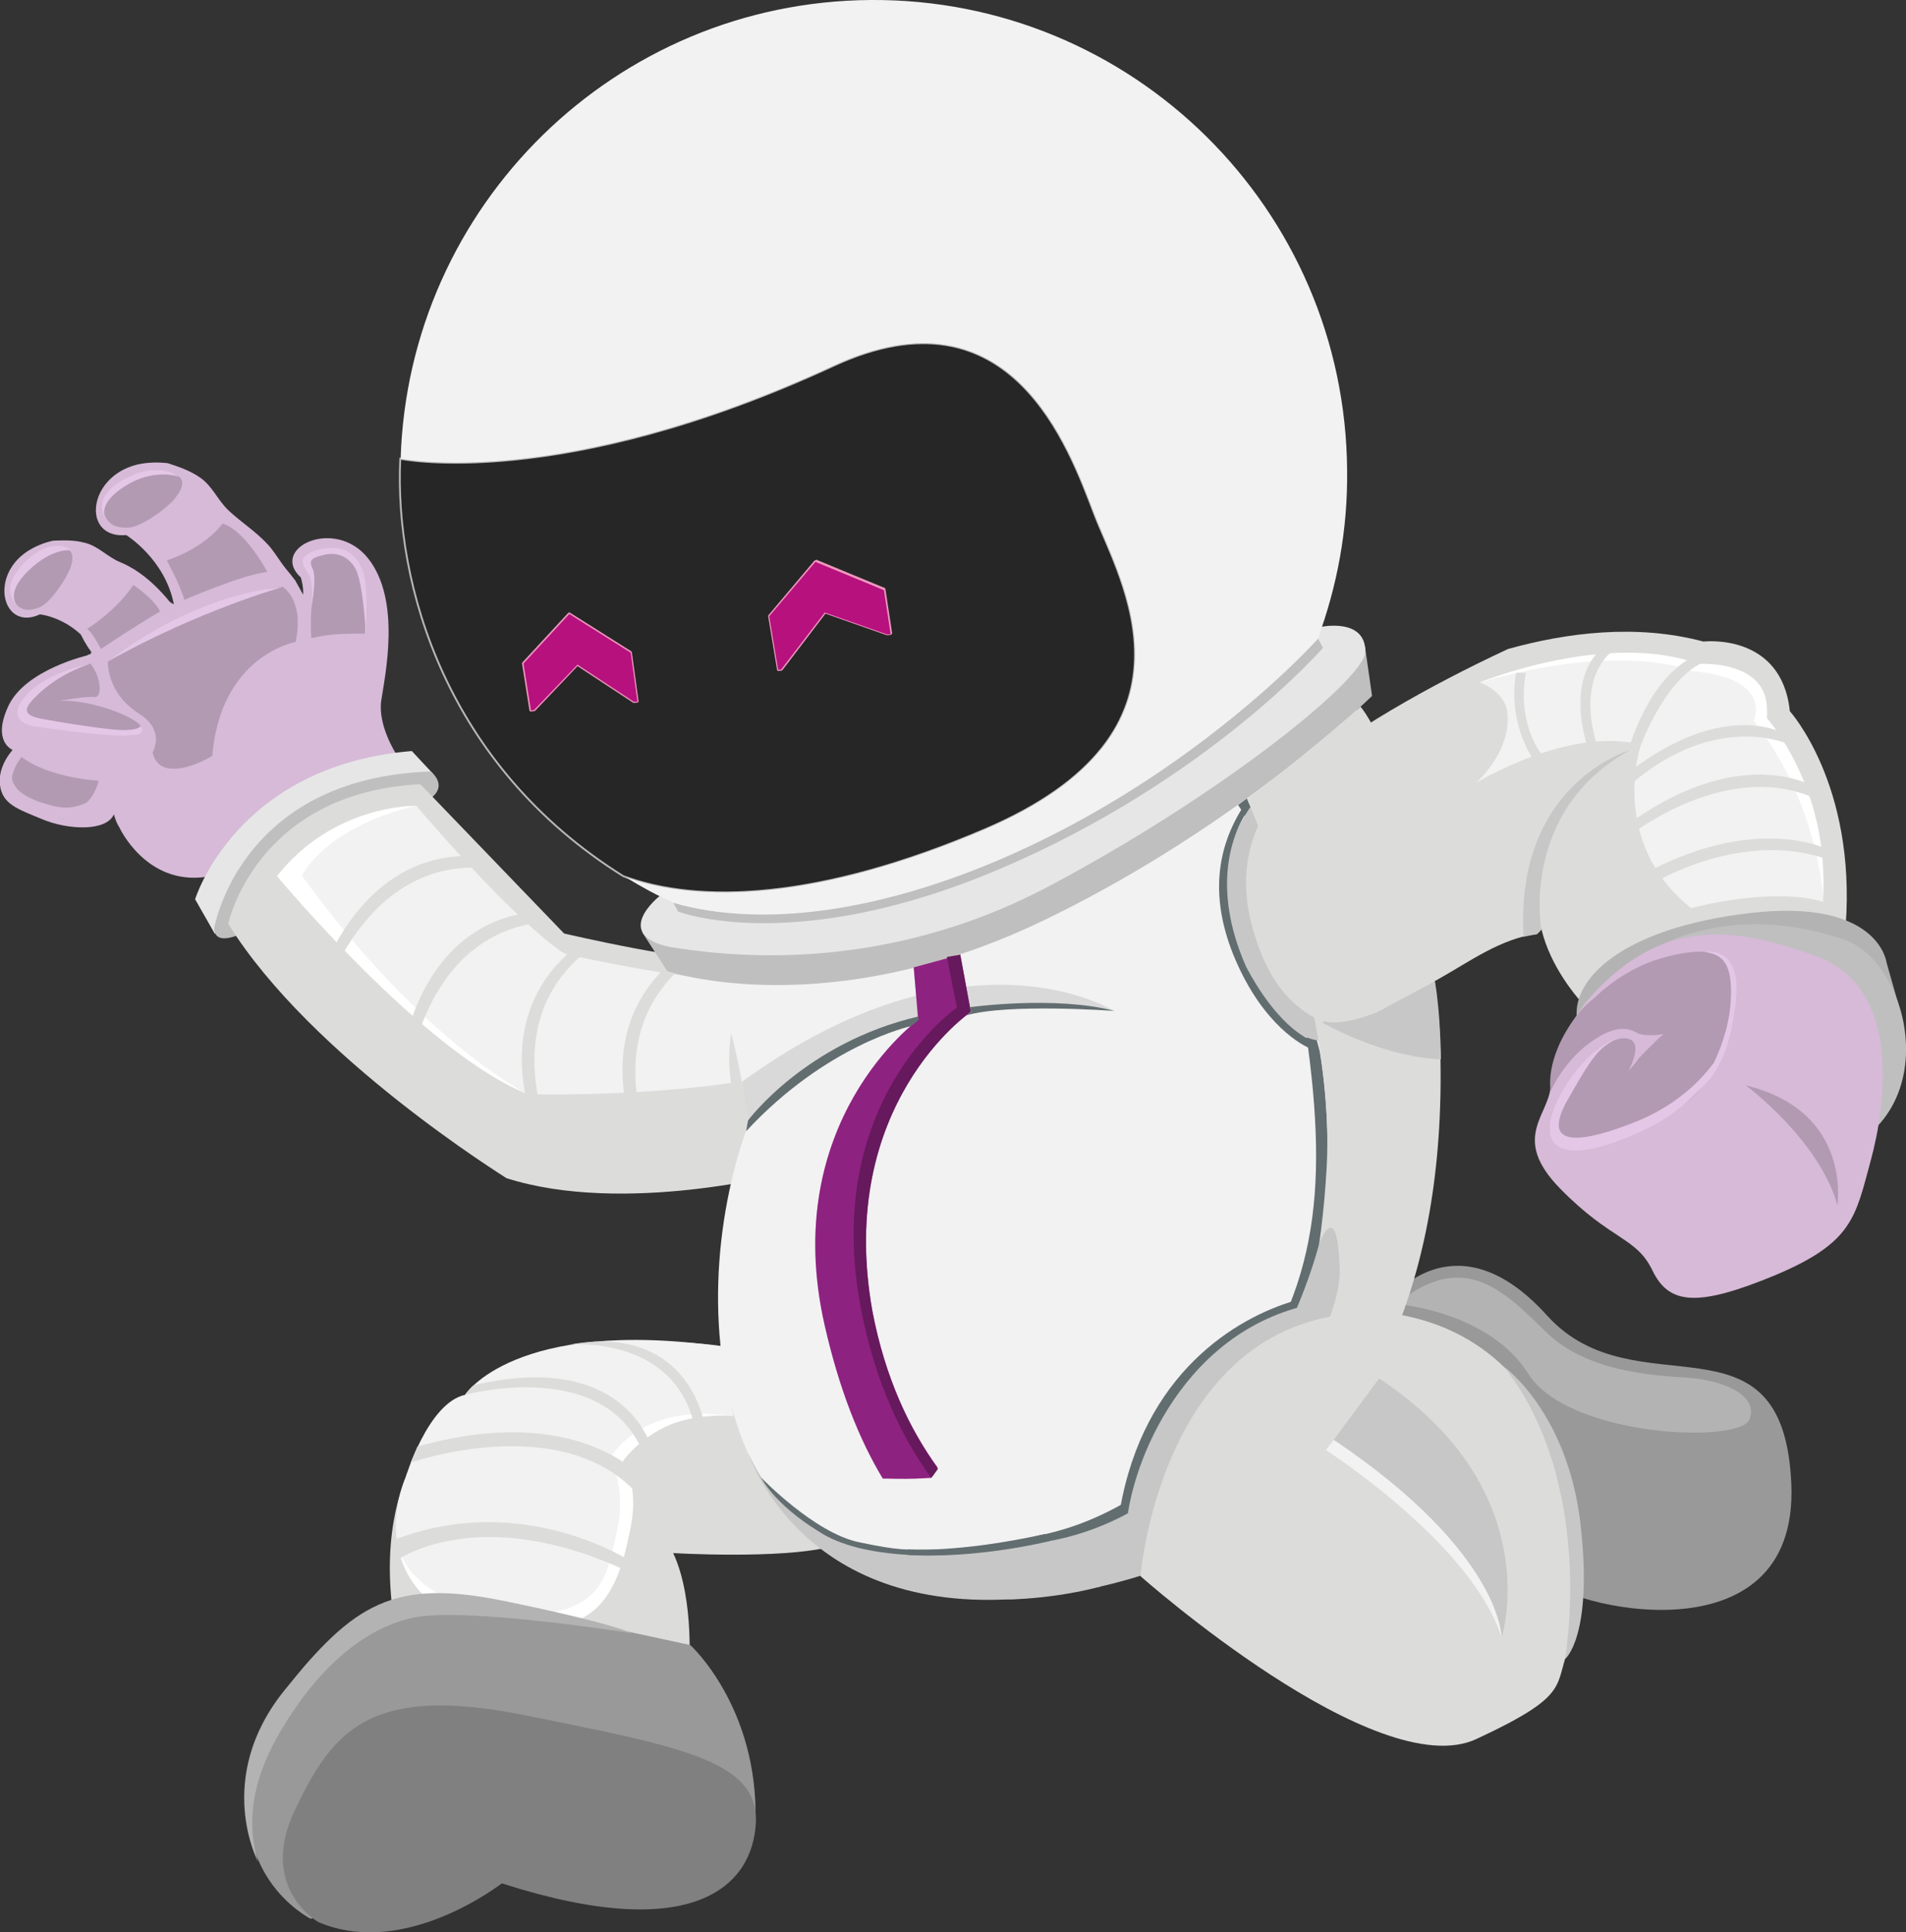 <?xml version="1.0" encoding="utf-8"?>
<!-- Generator: Adobe Illustrator 18.1.1, SVG Export Plug-In . SVG Version: 6.00 Build 0)  -->
<!DOCTYPE svg PUBLIC "-//W3C//DTD SVG 1.1//EN" "http://www.w3.org/Graphics/SVG/1.1/DTD/svg11.dtd">
<svg version="1.1" id="Layer_1" xmlns="http://www.w3.org/2000/svg" xmlns:xlink="http://www.w3.org/1999/xlink" x="0px" y="0px"
	 viewBox="157.6 133.5 511.9 518.9" enable-background="new 157.6 133.5 511.9 518.9" xml:space="preserve">
<rect x="157.6" y="133.5" width="511.9" height="518.9" fill="#333333" stroke="none"/>
<g display="none" opacity="0.8">
	
		<circle display="inline" opacity="0.1" fill="#FFFFFF" stroke="#FFFFFF" stroke-miterlimit="10" enable-background="new    " cx="623.2" cy="154" r="54.4"/>
	
		<circle display="inline" opacity="0.1" fill="#FFFFFF" stroke="#FFFFFF" stroke-miterlimit="10" enable-background="new    " cx="623.2" cy="154" r="48.5"/>
	<g display="inline">
		<g>
			<path id="Shape_5_" fill="#5B5A5D" stroke="#676767" stroke-miterlimit="10" d="M651.7,138.3
				C651.7,138.3,651.7,138.3,651.7,138.3c0.6-1.4,0.4-5.3-12.2-12.6c-13.7-7.9-16.4-5.4-17-4.3c0,0,0,0-0.1,0l-28,48.4l0,0
				c-0.7,1.2-0.7,4.9,12.3,12.4c14,8.1,16.7,5.1,17.2,3.9L651.7,138.3L651.7,138.3L651.7,138.3L651.7,138.3z"/>
			
				<rect id="Rectangle_15_" x="608.3" y="129.1" transform="matrix(0.866 0.501 -0.501 0.866 160.741 -291.523)" fill="#3F4040" width="30.1" height="49.1"/>
			
				<rect id="Rectangle_14_" x="608.7" y="130.8" transform="matrix(0.866 0.501 -0.501 0.866 160.45 -291.814)" fill="#737F82" width="30.1" height="44.3"/>
			
				<rect id="Rectangle_8_" x="618.6" y="133.5" transform="matrix(0.866 0.501 -0.501 0.866 153.205 -299.08)" fill="#8B9799" width="30.1" height="4.8"/>
			
				<rect id="Rectangle_7_" x="599.8" y="166.8" transform="matrix(0.866 0.501 -0.501 0.866 165.368 -279.327)" fill="#5B5A5D" width="6.3" height="3.2"/>
			
				<rect id="Rectangle_6_" x="608" y="171.5" transform="matrix(0.866 0.501 -0.501 0.866 168.857 -282.804)" fill="#5B5A5D" width="6.3" height="3.2"/>
			
				<rect id="Rectangle_5_" x="616.3" y="176.3" transform="matrix(0.866 0.501 -0.501 0.866 172.343 -286.284)" fill="#5B5A5D" width="6.3" height="3.2"/>
		</g>
	</g>
</g>
<g display="none" opacity="0.7">
	<g display="inline">
		<g>
			
				<circle opacity="0.1" fill="#FFFFFF" stroke="#FFFFFF" stroke-miterlimit="10" enable-background="new    " cx="97.1" cy="521.9" r="65.2"/>
			
				<circle opacity="0.1" fill="#FFFFFF" stroke="#FFFFFF" stroke-miterlimit="10" enable-background="new    " cx="97.1" cy="521.9" r="58.1"/>
		</g>
	</g>
	<g display="inline">
		<g>
			<g>
				<path fill="#5B5A5D" d="M128.1,557.1c-0.5,1.8-2.4,2.9-4.2,2.4l-69.2-19.8c-1.8-0.5-2.9-2.4-2.4-4.2l13.9-48.8
					c0.5-1.8,2.4-2.9,4.2-2.4l69.2,19.8c1.8,0.5,2.9,2.4,2.4,4.2L128.1,557.1L128.1,557.1z"/>
				<path fill="none" stroke="#737F82" stroke-width="0.5" stroke-miterlimit="10" d="M128.1,557.1c-0.5,1.8-2.4,2.9-4.2,2.4
					l-69.2-19.8c-1.8-0.5-2.9-2.4-2.4-4.2l13.9-48.8c0.5-1.8,2.4-2.9,4.2-2.4l69.2,19.8c1.8,0.5,2.9,2.4,2.4,4.2L128.1,557.1
					L128.1,557.1z"/>
			</g>
			
				<rect x="64.6" y="498" transform="matrix(-0.962 -0.275 0.275 -0.962 47.151 1050.316)" fill="#737F82" width="64.9" height="47.7"/>
		</g>
		<path fill="#3F4040" d="M64.6,512.6c-0.2,0.8-1.1,1.3-2,1.1l0,0c-0.8-0.2-1.3-1.1-1.1-2l0,0c0.2-0.8,1.1-1.3,2-1.1l0,0
			C64.4,510.9,64.9,511.8,64.6,512.6L64.6,512.6z"/>
		
			<line fill="none" stroke="#3F4040" stroke-width="2" stroke-linecap="round" stroke-miterlimit="10" x1="132.1" y1="528.6" x2="130.3" y2="534.7"/>
	</g>
	<g display="inline">
		<g>
			
				<rect x="71.8" y="500.4" transform="matrix(-0.962 -0.275 0.275 -0.962 63.494 1013.818)" fill="#8B9799" width="61.8" height="4.1"/>
			
				<rect x="67.9" y="506.1" transform="matrix(-0.962 -0.275 0.275 -0.962 51.995 1039.765)" fill="#8B9799" width="61.8" height="20.2"/>
			
				<rect x="63.2" y="522.4" transform="matrix(-0.962 -0.275 0.275 -0.962 -2.747 1058.912)" fill="#8B9799" width="19.1" height="14.6"/>
		</g>
		
			<rect x="84" y="528.3" transform="matrix(-0.962 -0.275 0.275 -0.962 36.512 1076.203)" fill="#8B9799" width="19.1" height="14.6"/>
		
			<rect x="104.3" y="534" transform="matrix(-0.962 -0.275 0.275 -0.962 74.675 1093.01)" fill="#8B9799" width="19.1" height="14.6"/>
	</g>
</g>
<path fill="#999999" d="M532.1,481.3c0,0,17.2-20.9,41,5.5c23.8,26.3,63.5-3.3,65.6,45.2s-61.1,33-66.9,25.1
	C565.9,549.1,517.4,502.2,532.1,481.3z"/>
<path fill="#B3B3B3" d="M532.7,483.7c0,0,24.8,1.9,35.4,18.8c10.7,16.9,56.4,18.8,59.3,12.3c2.8-6.6-7.2-10.7-16.6-11.3
	c-9.4-0.6-27-1.6-37.9-12.2C561.9,480.6,550.9,468.7,532.7,483.7z"/>
<g>
	<path fill="#D6BAD7" d="M260,321.6c1-6.7,5.4-26.8-3.5-38.1c-8.9-11.3-26.7-2.8-18.1,5.1c0,0,0.8,2.6,0.6,4.6c0,0-0.8-1.5-2.1-3.8
		c-1.1-1.5-2.3-2.8-3.4-4.3c-1.3-1.8-2.5-3.8-4-5.4c-3.2-3.5-7.1-5.9-10.5-9.1c-2.9-2.7-4.3-6.5-7.6-8.8c-2.7-1.9-5.7-2.9-8.7-3.9
		c-2.6-0.3-5.4-0.3-8.4,0.4c-13.4,3.4-14.7,20-2.8,18.9c0,0,10.4,6.4,12.8,18.6c-7.4-4-25.3-16.6-38.3-11c1.5,1.7,2.5,4.6,3.2,6.4
		c1,2.7,2.8,5.1,4.1,7.6c0.1,0.2,0.2,0.4,0.3,0.6c0.1-0.1,0.3-0.2,0.5-0.2c5.2,0.1,7.2,4.8,8,9.3c0.1,0.4-0.2,0.7-0.6,0.8
		c-0.1,0-0.2,0-0.3,0c0,0.1-0.1,0.1-0.1,0.2c0,0-16.6,3.8-21.2,13.5c-4.6,9.7,1.1,11.9,1.1,11.9s-4.1,4.3-3.4,9.5s4.9,6.4,11.3,9.1
		c6.9,2.9,17.2,3.4,19.3-1.3c0.6,2.3,1.4,3.4,1.4,3.4s7.1,15.7,23.3,13.4c16.1-2.3,51.1-33,51.1-33S259,328.3,260,321.6z"/>
	<path fill="#E6E6E6" d="M215.3,384.3l-5.3-9.3c0,0,11-35.9,58.2-39.8l5.7,6.1L215.3,384.3z"/>
	<path fill="#BFBFBF" d="M215.1,382.9c0,0,6.7-40.5,58.2-42.2c0,0,5.4,4.1-1.1,7.9C265.7,352.5,216,396.5,215.1,382.9z"/>
	<path fill="#DCDCDB" d="M218.9,381.6c0,0,7.4-35.2,51.6-37.5l38.6,40.1c0,0,35,8.2,44.6,6.9c0,0,22.9,18,15.1,57.4
		c0,0-43.6,11.5-75.2,1.4C293.6,449.8,241.2,417.6,218.9,381.6z"/>
	<g>
		<path fill="#F2F2F2" d="M368.7,422.5c0,0.1,0.1-0.1,0.2-0.1c0,0,0,0,0,0c0,0,0,0,0,0c0.4-0.2,0.8-0.5,1.3-0.7
			c-0.6-2-1.2-3.6-1.8-4.7c-1.3-2.3-2.4-4.9-3.5-7.7c-2.2-5.2-5.5-13.1-8.6-12.8c-11.1,1-42.5-5.8-46-6.6c-0.9-0.2-1.6-0.6-2.3-1.1
			c-12.6-9-32.1-31.3-38.6-38.9c-0.8,0.1-2.2,0.2-2.2,0.2l-0.3,0c-18.1,2.4-28.7,10.9-34.8,18.6c4.8,5.7,38.1,44.6,67.8,58.7
			c0,0,40.6,0.9,68.1-5.7C368,421.7,368.1,421.7,368.7,422.5z"/>
	</g>
	<path fill="#DCDCDB" d="M365.4,449c-4.1-7.5-20.7-41.8,8.3-61.7l-3.7-0.3c0,0-31.6,16.3-7.5,62.4L365.4,449z"/>
	<path fill="#DCDCDB" d="M341.3,389.5c0,0-32.2,17.9-6.7,64.1l2.9-0.4c0,0-25.2-40.8,7.5-63.3L341.3,389.5z"/>
	<path fill="#B29AB3" d="M189.6,263.3c0,0-5.4,3.8-4.3,7.4c1.1,3.6,3.1,4.6,6.8,4.5c3.6-0.2,10.5-5.3,12.6-8s3.6-6.2-2.5-6.8
		C196,259.8,192.5,260.7,189.6,263.3z"/>
	<path fill="#D6BAD7" d="M168.3,298.5c0,0,5.7,0.5,11,5.4c9.5,19.6,20.3-1.1,24.2-8.4c-6.2-7.7-11.4-10.1-13.8-11.1
		c-3.3-1.4-5.7-4.2-9.2-5.1c-2.9-0.8-5.7-0.7-8.6-0.6c-2.3,0.5-4.7,1.4-7,2.9C154.5,288.5,158.5,303.1,168.3,298.5z"/>
	<path fill="#B29AB3" d="M162.5,287.2c0,0-3.5,4.9-1.4,7.6c2.1,2.8,4.1,3,7.1,1.8c3-1.2,7.3-7.8,8.3-10.6s1.1-6.4-4.3-5
		C166.8,282.2,164.2,284.1,162.5,287.2z"/>
	<path fill="#B29AB3" d="M202.4,284c0,0,3.9,7.2,4.7,10.6c0,0,15.6-6.8,22.3-7.5c0,0-5.9-11.1-12-13
		C217.3,274.2,212.9,280.5,202.4,284z"/>
	<path fill="#B29AB3" d="M193.4,290.6c0,0,5.5,3.6,7.2,7.1c0,0-7.3,4.3-15.9,10.1c0,0-2.1-4.3-3.7-5.4
		C181,302.4,188.9,297.5,193.4,290.6z"/>
	<path fill="#B29AB3" d="M233.5,291.1c-26.3,3.4-46.9,20-46.9,20s-0.6,8.4,8.4,14.1c5.5,3.5,4.9,7.7,3.6,10.4c0,0,0,0,0,0
		c1.5,7.2,10.9,4,16,0.9c2.3-27.1,22.4-30.6,22.4-30.6C239.4,294.5,233.5,291.1,233.5,291.1z"/>
	<path fill="#E4C7E6" d="M186.5,311.2c0,0,21.4-17.6,46.9-20C233.5,291.1,210.4,297.7,186.5,311.2z"/>
	<path fill="#FFFFFF" d="M269.2,349.9c0,0-22.1-0.4-37.2,18.9c0,0,40.2,48.3,67.8,58.7c0,0-27.7-12.8-61.1-58.8
		C238.7,368.6,244.6,355.9,269.2,349.9z"/>
	<path fill="#B29AB3" d="M181.9,311.7c0,0-14.6,3.3-18.4,10.3c-3.8,7,5,6.6,13.5,7.4c8.5,0.8,17.8,3.2,18.7,0.2
		c0.9-3-14.7-8.7-22.5-7.8c0,0,7.4-1.4,9.7-1.1C185,321.1,185,315.7,181.9,311.7z"/>
	<path fill="#B29AB3" d="M163.4,336.8c0,0-1.4,1.6-2.1,3.7c-0.7,1.9-0.7,2.7,0.7,4.6c1.4,1.8,4.1,3,6.3,3.8c5.6,1.8,8,2.1,12.5,0.2
		c1.7-1.5,2.9-4.1,3.3-5.9C184.2,343.1,171.3,342.7,163.4,336.8z"/>
	<path fill="#E4C7E6" d="M181.9,311.7c0,0-10.9,2.2-16.5,7.7c-5.6,5.6-2.8,8.6,1.7,9.2c4.5,0.6,26.6,4,28.4,1.7
		c0.8-1-0.1-1.8-0.1-1.8s-0.8,1.6-7.6,0.9c-6.7-0.7-15-2.1-18.7-2.8c-3.7-0.7-6.3-1.7-2.2-5.7C170.9,316.8,175.7,313.9,181.9,311.7z
		"/>
	<path fill="#B29AB3" d="M241.2,304.5c0,0.1,0,0.3,0,0.4c4.7-1.2,9.5-1.3,14.4-1.2c0.1-2,0.1-4,0-5.8c0.3-5.4,0-11.3-2-13.6
		c-3.1-3.6-7-4.5-10.8-3c-3.8,1.4-4.4,2.9-3.2,4.7c0,0,2.7,2.7,1.9,8.8C240.9,299.1,241.1,302.8,241.2,304.5z"/>
	<path fill="#E4C7E6" d="M241.3,296.1c0,0,0.5-5.3-0.5-7.7c-1-2.4-4.2-4.7,0.9-6.8c5.1-2.1,12.2-1.5,13.9,7.4c0.9,6.8,0.2,14,0.2,14
		s-0.7-13.3-2.8-16.9c-2.1-3.6-5.5-4.3-8.3-3.6c-2.8,0.7-4.4,1.1-3.2,3.6C242.8,288.5,241.3,296.1,241.3,296.1z"/>
	<path fill="#E4C7E6" d="M186,272.7c0,0-4.2-5.1,4.4-10.2c8.5-5.1,14.6-1.7,15.1-1c0,0-6.6-2.4-14.4,2.6
		C183.4,269,186,272.7,186,272.7z"/>
	<path fill="#E4C7E6" d="M162.4,296.3c0,0-5.4-3.8,1.1-11c6.5-7.2,12.3-5.2,13.1-4c0,0-4.7-0.9-11.3,5.4
		C158.6,293.1,162.4,296.3,162.4,296.3z"/>
	<path fill="#DCDCDB" d="M314.3,386.6c0,0-32.2,17.7-6.8,63.9l2.9-0.4c0,0-25.2-40.8,7.5-63.2L314.3,386.6z"/>
	<path fill="#DCDCDB" d="M302.5,381.2c-0.1-0.4-0.2-0.9-0.2-1.3c-0.2-0.5-0.3-1-0.4-1.5c-9.3,0.5-33.5,5.9-38.1,48.9l2.6,1.3
		C266.4,428.6,268.5,385.7,302.5,381.2z"/>
	<path fill="#DCDCDB" d="M287.6,366.6c0-0.4,0-0.9,0.1-1.3c-0.1-0.5-0.1-1-0.1-1.5c-9.2-1.4-34-0.9-47.1,40.3l2.3,1.8
		C242.8,405.9,253.4,364.2,287.6,366.6z"/>
</g>
<g display="none">
	<g display="inline">
		
			<circle opacity="0.1" fill="#FFFFFF" stroke="#FFFFFF" stroke-miterlimit="10" enable-background="new    " cx="133.6" cy="264" r="109.4"/>
		
			<circle opacity="0.1" fill="#FFFFFF" stroke="#FFFFFF" stroke-miterlimit="10" enable-background="new    " cx="133.6" cy="264" r="99.6"/>
	</g>
	<g display="inline">
		<g>
			<g>
				<path fill="#5B5A5D" stroke="#676767" stroke-miterlimit="10" d="M197.4,291.3c1.9,2.9,1.1,6.8-1.8,8.7l-53.1,35.1
					c-2.9,1.9-6.8,1.1-8.7-1.8L65.1,229.1c-1.9-2.9-1.1-6.8,1.8-8.7l53.1-35.1c2.9-1.9,6.8-1.1,8.7,1.8L197.4,291.3z"/>
			</g>
			
				<rect x="100.2" y="215.2" transform="matrix(-0.835 0.551 -0.551 -0.835 386.175 406.896)" fill="#737F82" width="63.7" height="92.3"/>
			<path fill="#3F4040" d="M167.6,306.5c1.5,2.2,0.9,5.2-1.4,6.7l0,0c-2.2,1.5-5.2,0.9-6.7-1.4l0,0c-1.5-2.2-0.9-5.2,1.4-6.7l0,0
				C163.1,303.7,166.1,304.3,167.6,306.5L167.6,306.5z"/>
			
				<line fill="none" stroke="#3F4040" stroke-width="2" stroke-linecap="round" stroke-miterlimit="10" x1="92.9" y1="219.6" x2="109" y2="208.9"/>
		</g>
		<g>
			
				<rect x="97.8" y="231.5" transform="matrix(-0.835 0.551 -0.551 -0.835 370.098 393.125)" fill="#B3BBBB" width="56.5" height="41.1"/>
			<g>
				
					<rect x="118.2" y="283.5" transform="matrix(-0.835 0.551 -0.551 -0.835 390.861 460.95)" fill="#B3BBBB" width="16.1" height="11.3"/>
				<g>
					
						<rect x="131.6" y="267.3" transform="matrix(-0.835 0.551 -0.551 -0.835 423.04 411.958)" fill="#B3BBBB" width="36.2" height="4.3"/>
					
						<rect x="135.5" y="273.2" transform="matrix(-0.835 0.551 -0.551 -0.835 433.356 420.579)" fill="#B3BBBB" width="36.2" height="4.3"/>
				</g>
			</g>
			<g>
				
					<rect x="126.8" y="296.5" transform="matrix(-0.835 0.551 -0.551 -0.835 413.803 480.122)" fill="#B3BBBB" width="16.1" height="11.3"/>
				<g>
					
						<rect x="140.2" y="280.3" transform="matrix(-0.835 0.551 -0.551 -0.835 445.982 431.128)" fill="#B3BBBB" width="36.2" height="4.3"/>
					
						<rect x="144.1" y="286.2" transform="matrix(-0.835 0.551 -0.551 -0.835 456.297 439.75)" fill="#B3BBBB" width="36.2" height="4.3"/>
				</g>
			</g>
			
				<rect x="82.2" y="226" transform="matrix(-0.835 0.551 -0.551 -0.835 328.634 359.145)" fill="#B3BBBB" width="56.5" height="5.7"/>
		</g>
	</g>
</g>
<path fill="#DCDCDB" d="M351.5,495c0,0-49.7-7.5-70.7,15c0,0-24.3,16.7-17.2,59.8c0,0,39.3,15.9,79,13c0,0,1.7-19.6-4.2-32.2
	c0,0,28.8,1.7,42.2-1.7S351.5,495,351.5,495z"/>
<path fill="#F2F2F2" d="M354.6,513.8c0,0-21.8-1.9-30,12.5c0,0,12,50.2-31.8,43.6c-41.1-6.9-26.3-39.5-26.3-39.5s6-20.1,16-22.3
	c0,0,13.2-20.8,69-13L354.6,513.8z"/>
<path fill="#F2F2F2" d="M543.8,427c-1.6-73.6-21.3-102-21.3-102c-4.9-7.9-35.3-1.7-69.5,10c-6.2,7.6-16.1,14.9-31.1,21.3
	c-19.5,8.3-36.6,13.2-51.5,15.4c-14.9,8.9-23.9,17-21.9,22.2c8.4,21.7,10,41.8,10,41.8c-18.4,50.2-10.1,135.4,76.4,126.7
	C521.6,553.7,544.9,475.9,543.8,427z"/>
<path fill="#626D70" d="M512,415.7l-13.6-52.4l-5.9-15.4l-2.4,1.8c0,0,11.7,15.2,18.2,60.7c6.5,45,2.3,71.2-20.5,101.3
	c-18.7,24.6-39.9,32-51.3,34.2c-2.3,0.7-4.6,1.5-7,2l2.2,1.6c27-2.8,48.2-20.2,58.7-36.1c10.5-15.8,21.3-33.4,23.2-56.6
	C515.5,433.6,512,415.7,512,415.7z"/>
<path fill="#C7C7C7" d="M497,345.5c0,0-19,20.4-7.4,43c11.6,22.6,15.8,23.8,27.1,25.3C528,415.4,497,345.5,497,345.5z"/>
<path fill="#BFBFBF" d="M524.2,307.2l-71.6,28.3c-6.2,7.4-16,14.5-30.7,20.8c-25.3,10.8-46.7,15.8-64.1,16.7l-27.7,10.9l6.7,10.4
	c0,0,43.1,14.7,102.1-14.1c51.7-25.1,87.2-59.8,87.2-59.8L524.2,307.2z"/>
<path fill="#DCDCDB" d="M492.5,348c0,0,23.9,53.9,21.4,99.1c-2.5,45.1-17.1,90.4-54,109.4l-2.8,1.8c0,0,93.5-15.7,87.1-148.5
	c-6.1-70.3-21.2-86.5-21.2-86.5S507,337.4,492.5,348z"/>
<path fill="#E6E6E6" d="M512.1,301.9L460,323.1c-4.3,11.8-15.2,23.4-38,33.2c-35.2,15-62.8,18.8-82.9,16l-4.3,1.8
	c0,0-13.1,10.3,2.6,13.7c13.8,2.2,56.1,8.2,102.5-16.6c46.4-24.7,84.4-55.5,84.4-62.7C524.3,299.2,512.1,301.9,512.1,301.9z"/>
<g>
	<path fill="#4E4D50" d="M425.6,365.8C425.6,365.8,425.6,365.8,425.6,365.8"/>
</g>
<path fill="#BFBFBF" d="M338.4,375.8c0,0,31.1,12.2,86.8-11.6c55.6-23.8,86.4-59.2,86.4-59.2l1.3,2.5c0,0-30.7,35.4-86.4,59.2
	c-55.6,23.8-86.8,11.6-86.8,11.6L338.4,375.8z"/>
<path fill="#D9D9D9" d="M358.4,434.5c0,0,30.1-40.8,98.4-29.5c0,0-39.4-24.9-99.9,19L358.4,434.5z"/>
<path fill="#D6BAD7" d="M415.5,389.9l-12.5,3.4l1.2,14.1c0,0-37.6,27.3-25.1,82.1c3.9,17.2,9.2,30.4,15.3,40.6
	c4.6,0,9.2-0.2,13.8-0.5c0.3-0.7,0.8-1.3,1.2-1.9c-7.5-10.5-14-24.1-17.4-41.9c-10-55.8,26.4-80.6,26.4-80.6L415.5,389.9z"/>
<path fill="#C7C7C7" d="M409.8,549.6c0,0-37.3,6.3-51.3-26.1c0,0,13.6,44.1,73.3,39.3L409.8,549.6z"/>
<path fill="#8E2280" d="M415.5,389.9l-12.5,3.4l1.2,14.1c0,0-37.6,27.3-25.1,82.1c4,17.5,9.4,30.8,15.6,41.1c0.4,0,0.9,0,1.3,0
	c3.3,0.1,6.6,0.1,9.8-0.1c0.6,0,1.3-0.1,1.9-0.1c0.2-0.3,0.5-0.6,0.7-1c0,0,0,0,0-0.1c0.3-0.6,0.7-1.1,1-1.7
	c-7.6-10.5-14.1-24.1-17.5-42c-10-55.8,26.4-80.6,26.4-80.6L415.5,389.9z"/>
<path fill="#66195C" d="M409.5,528c-7.6-10.5-14.1-24.2-17.6-42.1c-10-55.8,26.4-80.6,26.4-80.6l-2.8-15.4l-3.6,0.6l2.7,13.6
	c0,0-36.4,25-25.8,80.7c3.8,19.8,10.9,34.6,18.9,45.6C408.4,529.6,408.9,528.8,409.5,528z"/>
<path display="none" fill="#8D9699" d="M395.4,451.9l-6.8,1.2c0,0-1.2,10.2-0.8,12.4l8-1.5L395.4,451.9z"/>
<path display="none" fill="#8D9699" d="M399.7,433.2l-5.8,2c0,0,3.2-9.8,7.2-13.7c0,0,6-1.5,7.1-1.7
	C409.1,420,399.7,433.2,399.7,433.2z"/>
<path fill="#C7C7C7" d="M512.7,408.1c0,0,15.7,9.2,31.9,9.9c0,0-0.1-12.3-1.6-20.8C541.5,388.5,512.7,408.1,512.7,408.1z"/>
<path display="none" fill="#8D9699" d="M402,505.9c0,0-4.3,0.2-5.5,0.1c0,0,2.6,7.6,5.2,11.5c0,0,6.8-0.5,8.3-0.9
	C411,516.3,402,505.9,402,505.9z"/>
<path fill="#DCDCDB" d="M638.3,324.5c-2.2-21.2-23.2-18.7-23.2-18.7c-18-4.8-36.7-2.4-52.5,2c-21.4,10-42,21.6-60.4,36.4
	c-12.2,15.6-11.9,30.1-5.9,45.3c3.7,9.3,9.3,15.1,16,18.1c4.1,1.2,8.7,0,13.1-1.5c0.6-0.2,1.1-0.4,1.7-0.6c1.1-0.5,2.1-1.1,3.4-1.8
	c4.5-2.4,9.1-4.8,13.5-7.3c8.4-4.7,16.6-10.8,26.4-12.1c0.8-0.8,1.2-1.3,1.2-1.3c2.3,10.2,10,18.8,10,18.8l71.7-19.7
	C656.1,344.1,638.3,324.5,638.3,324.5z"/>
<path fill="#F2F2F2" d="M555,316.8c0,0,6.6,2.2,7.4,7.8c0.8,5.6-1.7,12.7-8.3,19.1c0,0,24.9-15.2,44.2-10.2c0,0-8.9,26,13.5,43.9
	c0,0,21.5-5.9,35.4-1.7c0,0,2.5-22.6-15-49.2c0,0,2-13.6-18.5-14C613.7,312.6,589.7,303.8,555,316.8z"/>
<path fill="#C7C7C7" d="M595.3,335c0,0-30.9,8.8-28.5,50.1c1.2-0.3,2.4-0.5,3.6-0.7l1.2-1.2C571.5,383.2,565.8,351.3,595.3,335z"/>
<path fill="#FFFFFF" d="M554.9,316.8c0,0,34.4-14,58.8-5c0,0,20.4-1.4,18.3,14.4c0,0,16.9,18.6,15.2,47.9c0,0-1.5-25.5-18.6-47
	c0,0,5.4-11.5-16.7-13.4C612,313.7,593.6,305.6,554.9,316.8z"/>
<polygon display="none" fill="#626D70" points="387.7,465.5 389.8,469.2 391.6,464.8 "/>
<path display="none" fill="#626D70" d="M399.4,433.4c0,0-4.2,1.3-5.5,1.9l1.1,2.8L399.4,433.4z"/>
<path display="none" fill="#626D70" d="M407.6,517c0,0-5.4,0.4-6,0.5l3.4,3.1L407.6,517z"/>
<path fill="#B3B3B3" d="M667.4,403l-3.1-10.9c0,0-1.9-17.4-36.6-13.4c-34.7,4-48.9,18.2-46.4,29.5C583.7,419.5,667.4,403,667.4,403z
	"/>
<path fill="#BFBFBF" d="M583.1,403.2c0,0,23.6-32.6,69.4-17.5c20.4,6.6,29.8,56.8-14.8,60.5C593.2,449.9,577.7,412,583.1,403.2z"/>
<path fill="#D6BAD7" d="M583.1,403.2c0,0-9.3,12.5-9,21c0.3,8.5-11.3,14.4,2.5,28.5c13.8,14.1,20.4,12.9,24.8,22s11.9,10,32.9,1.3
	c21-8.8,21.6-15.7,25.7-30.7c4.1-15,8.5-46.4-14.4-54.9C622.7,381.9,602.8,379.7,583.1,403.2z"/>
<path fill="#B29AB3" d="M626.5,425c0,0,19.7,14.6,24.6,32.2C651,457.1,655.2,432,626.5,425z"/>
<path fill="#C7C7C7" d="M511.9,467.5c0,0-19,77.3-81.7,81c0,0,11.1,7.8,22,11.3c0,0,15.8-3.4,21.2-7.2c5.3-3.8,44.6-57.4,44-77.9
	C516.9,454.2,511.9,467.5,511.9,467.5z"/>
<path fill="#626D70" d="M358.5,434.4c0,0,15.4-20.8,45.7-27.9l0.1,1l-2.1,1.6c0,0-22.6,4.9-44.2,28.2L358.5,434.4z"/>
<path fill="#626D70" d="M418,404c0,0,23-3.2,38.9,1c0,0-28.6-2.1-39.8,1.2l1.3-0.9L418,404z"/>
<path fill="#626D70" d="M411.6,551.1c0,0-22.2,1.6-34.1-6.3c-12.1-7.4-15.5-14.5-15.5-14.5s14.4,15,26.4,17.4c11,2.3,12.2,2,21.6,2
	L411.6,551.1z"/>
<path fill="#FFFFFF" d="M264.6,549.2c0,0,2.2,17.5,23.1,20s33.4,3.4,38.7-22.8c3.6-14.4-1.7-20.2-1.7-20.2s8.7-13.4,27.5-12.6
	c0,0-20.7-3.7-30.8,11.5c0,0,4.6,7.7,1.9,19.6c-2.8,12.3-3.6,25.9-35.1,21.3C267.1,562,264.6,549.2,264.6,549.2z"/>
<path fill="#B29AB3" d="M623.2,397.4c0-9.6-9.1-9.6-19.9-6.4c-8.5,2.5-15.2,8.2-17.6,10.6c-3,2.3-5,5.1-5,5.1
	c-8.5,11.6-6.6,19.8-6.6,19.8c1.3-3.1,7.2-13.2,16.6-16c-7.3,4.7-13,16.4-14.8,20.3c-1.1,2.1-2,4-2.1,5.4c-0.6,5,8.8,9.4,25.1,0.6
	c7.8-4.2,12.9-7.5,15.4-11c0.2-0.2,0.4-0.4,0.6-0.6c2-2.2,4.3-6.4,5.8-11C622.7,409.9,623.2,404,623.2,397.4z"/>
<path fill="#D6BAD7" d="M604.4,411.2c0,0-4.7,0.9-7.1-0.3c-0.2-0.1-0.4-0.2-0.6-0.3c-6.1-3.1-13.2,4.1-13.2,4.1s-10,17.6-4.2,9.4
	c5.8-8.1,11.6-12.7,15.7-11.6c4.1,1.1,0,8.5,0,8.5s1.4-1.3,2.6-3.1C598.2,417.2,601.8,413.4,604.4,411.2z"/>
<path fill="#E4C7E6" d="M615.4,389.2c4.4,0.5,7.8,2.5,7,13.6c-0.5,7.3-3.4,13.9-4.5,16.1c-3.6,4.9-10.2,11.6-21.3,16
	c-12.9,5.1-25.8,7.8-18-6s8.6-13.5,13-16.5c0,0-9,3.3-15.5,16.3c-6.5,13,0.6,18.6,21.9,8.8c7.3-3.3,12.3-7.3,15.8-11.1
	c3.8-3.4,8-8.3,9.9-23C625.9,386.9,615.4,389.2,615.4,389.2z"/>
<path fill="#999999" d="M241,648.8c0,0-25.1-12.6-13.8-45.6c11.3-33,40.2-49.7,76.9-36.3l38.9,8.4c0,0,18.4,16.7,17.5,47.7
	L241,648.8z"/>
<path fill="#808080" d="M243.1,649.7c0,0-16.3-9.2-6.3-30.1c10-20.9,19.7-33.9,61.5-25.5c41.8,8.4,63.1,12.2,62.3,28.9
	c-0.8,16.7-16.3,33-68.2,16.3C292.4,639.2,266.5,659.7,243.1,649.7z"/>
<path fill="#B3B3B3" d="M226.9,633.5c0,0-11.9-22.3,6.9-45.8c18.8-23.5,29.4-30.5,59.9-24.1c29.5,6.1,33.5,8.5,33.5,8.5
	s-45.4-7.2-58.9-4.1c-13.8,3.1-25.7,14.4-34.8,29.5C224.4,612.5,224.1,624.1,226.9,633.5z"/>
<path fill="#626D70" d="M493.4,350.2c0,0-13.3,15.5-1.1,43c9.4,17.6,17.9,19.8,17.9,19.8l-0.9,2c0,0-10.5-4.1-18.6-20.9
	c-7.2-14.9-8.6-30.7,1.9-45.6L493.4,350.2z"/>
<path fill="#C7C7C7" d="M410.7,552.2c0,0,0.8-1.3,3.4-1.8s16.3-3.1,21.5-1s17.5,10.2,17.5,10.2s-9.6,2.8-22.8,3.4
	C417,563.6,410.7,552.2,410.7,552.2z"/>
<path fill="#626D70" d="M401.3,549.6c0,0,13.2,1.1,36.9-4.1l1.2,1.9c0,0-19.2,4.8-38,3.7V549.6z"/>
<path fill="#DCDCDB" d="M602.4,370.3c0,0,22.8-13.8,45.5-6.2l0-2.7c0,0-18.6-9.2-47.8,6.3L602.4,370.3z"/>
<path fill="#DCDCDB" d="M596.7,356.9c0,0,24.3-18.6,46.9-9.6l1.4-2.4c0,0-19.1-12-49.2,9.3L596.7,356.9z"/>
<path fill="#DCDCDB" d="M595.8,344c24-20.7,44.5-9.5,41.7-10.8l-0.2-2.4c0,0-16-10.2-42.4,10.2L595.8,344z"/>
<path fill="#DCDCDB" d="M598.3,333.6c0,0,7.4-20,18.5-22.8l-3.8-1.1c0,0-10.8,3.2-17.8,24.3L598.3,333.6z"/>
<path fill="#DCDCDB" d="M590.4,308.6c0,0-9.4,6.5-4,24.7l-2.2,1.4c0,0-6.3-16.7,2.7-26.2L590.4,308.6z"/>
<path fill="#DCDCDB" d="M572.8,337.6c0,0-8.1-8.3-5.4-23.4l-2.6,0c0,0-3,12.9,5.6,24.7L572.8,337.6z"/>
<path fill="#DCDCDB" d="M263.9,552.7c0,0,22.8-16.9,65.2,4.2l-0.8-3.3c0,0-29.7-20.5-65.5-6.3L263.9,552.7z"/>
<path fill="#DCDCDB" d="M267.9,526.3c0,0,40.2-14.1,60.7,8.2l2.3-3.3c0,0-17.1-21.6-61.2-9.2L267.9,526.3z"/>
<path fill="#DCDCDB" d="M282.5,508.1c0,0,36.5-10.1,47.5,14.8l2.4-1c0,0-7-25.9-47.5-16.4C284.9,505.4,283.7,506.4,282.5,508.1z"/>
<path fill="#DCDCDB" d="M310.6,494.6c0,0,27.8-2.6,33.4,21.5l2.6-0.8c0,0-3.7-22.5-29.2-21.5C317.4,493.8,314.6,493.9,310.6,494.6z"
	/>
<g display="none" opacity="0.4">
	<g display="inline">
		
			<circle opacity="0.1" fill="#FFFFFF" stroke="#FFFFFF" stroke-miterlimit="10" enable-background="new    " cx="561.6" cy="220.8" r="23.4"/>
		
			<circle opacity="0.1" fill="#FFFFFF" stroke="#FFFFFF" stroke-miterlimit="10" enable-background="new    " cx="561.6" cy="220.8" r="21.3"/>
	</g>
	<g display="inline">
		<g>
			<g>
				<path fill="#5B5A5D" stroke="#676767" stroke-miterlimit="10" d="M573.3,230c0.2,0.7-0.2,1.5-0.8,1.7l-12.9,4.3
					c-0.7,0.2-1.5-0.1-1.7-0.9l-8.4-25.3c-0.2-0.7,0.2-1.5,0.8-1.7l12.9-4.3c0.7-0.2,1.5,0.1,1.7,0.9L573.3,230z"/>
			</g>
			
				<rect x="554.6" y="210.3" transform="matrix(-0.949 0.316 -0.316 -0.949 1163.599 251.955)" fill="#737F82" width="13.6" height="19.7"/>
			<path fill="#3F4040" d="M566.2,231.4c0.2,0.5-0.1,1.1-0.7,1.3l0,0c-0.5,0.2-1.1-0.1-1.3-0.7l0,0c-0.2-0.5,0.1-1.1,0.7-1.3l0,0
				C565.5,230.6,566.1,230.9,566.2,231.4L566.2,231.4z"/>
			
				<line fill="none" stroke="#3F4040" stroke-width="2" stroke-linecap="round" stroke-miterlimit="10" x1="555.6" y1="209.4" x2="559.6" y2="208.1"/>
		</g>
		<g>
			
				<rect x="554.6" y="213.5" transform="matrix(-0.949 0.316 -0.316 -0.949 1161.49 247.795)" fill="#8B9799" width="12.1" height="8.8"/>
			<g>
				
					<rect x="557" y="224.4" transform="matrix(-0.949 0.316 -0.316 -0.949 1159.988 263.356)" fill="#8B9799" width="3.4" height="2.4"/>
				<g>
					
						<rect x="560.7" y="222.4" transform="matrix(-0.949 0.316 -0.316 -0.949 1170.675 256.102)" fill="#8B9799" width="7.7" height="0.9"/>
					
						<rect x="561.2" y="223.8" transform="matrix(-0.949 0.316 -0.316 -0.949 1172.047 258.727)" fill="#8B9799" width="7.7" height="0.9"/>
				</g>
			</g>
			<g>
				
					<rect x="558" y="227.5" transform="matrix(-0.949 0.316 -0.316 -0.949 1163.04 269.196)" fill="#8B9799" width="3.4" height="2.4"/>
				<g>
					
						<rect x="561.8" y="225.5" transform="matrix(-0.949 0.316 -0.316 -0.949 1173.726 261.942)" fill="#8B9799" width="7.7" height="0.9"/>
					
						<rect x="562.3" y="226.9" transform="matrix(-0.949 0.316 -0.316 -0.949 1175.099 264.567)" fill="#8B9799" width="7.7" height="0.9"/>
				</g>
			</g>
			
				<rect x="552.7" y="211.6" transform="matrix(-0.949 0.316 -0.316 -0.949 1155.917 237.377)" fill="#8B9799" width="12.1" height="1.2"/>
		</g>
	</g>
</g>
<g display="none" opacity="0.5">
	
		<circle display="inline" opacity="0.1" fill="#FFFFFF" stroke="#FFFFFF" stroke-miterlimit="10" enable-background="new    " cx="-20.3" cy="470.5" r="31"/>
	
		<circle display="inline" opacity="0.1" fill="#FFFFFF" stroke="#FFFFFF" stroke-miterlimit="10" enable-background="new    " cx="-20.3" cy="470.5" r="27.6"/>
	<g display="inline">
		<g>
			<path id="Shape_1_" fill="#5B5A5D" stroke="#676767" stroke-miterlimit="10" d="M-5.6,459.3C-5.6,459.3-5.6,459.3-5.6,459.3
				c0.2-0.9-0.2-3-7.9-6.1c-8.4-3.3-9.7-1.6-9.9-1c0,0,0,0,0,0l-11.7,29.7l0,0c-0.3,0.8,0,2.8,8,5.9c8.6,3.4,9.8,1.5,10,0.7
				L-5.6,459.3L-5.6,459.3L-5.6,459.3L-5.6,459.3z"/>
			
				<rect id="Rectangle_10_" x="-28.8" y="456.3" transform="matrix(0.93 0.366 -0.366 0.93 170.97 40.156)" fill="#3F4040" width="17.1" height="28"/>
			
				<rect id="Rectangle_9_" x="-28.7" y="457.3" transform="matrix(0.93 0.366 -0.366 0.93 170.828 40.065)" fill="#737F82" width="17.1" height="25.3"/>
			
				<rect id="Rectangle_4_" x="-24.5" y="458.1" transform="matrix(0.93 0.366 -0.366 0.93 167.269 37.82)" fill="#8B9799" width="17.1" height="2.7"/>
			
				<rect id="Rectangle_3_" x="-32.3" y="479.5" transform="matrix(0.93 0.366 -0.366 0.93 173.93 44.611)" fill="#5B5A5D" width="3.6" height="1.8"/>
			
				<rect id="Rectangle_2_" x="-27.3" y="481.4" transform="matrix(0.93 0.366 -0.366 0.93 175.009 42.903)" fill="#5B5A5D" width="3.6" height="1.8"/>
			
				<rect id="Rectangle_1_" x="-22.2" y="483.4" transform="matrix(0.93 0.366 -0.366 0.93 176.086 41.194)" fill="#5B5A5D" width="3.6" height="1.8"/>
		</g>
	</g>
</g>
<path fill="#626D70" d="M458.4,538.9c6.3-36.5,31.1-51.5,47-56.1C506.5,488.2,471.7,542.6,458.4,538.9z"/>
<path fill="#C7C7C7" d="M460,545.4c0.4-16.4,13.9-53.2,48.4-61.3C517.4,482,459.5,567.8,460,545.4z"/>
<path fill="#DCDCDB" d="M463.9,556.8c0,0,63.5,56.3,90.3,43.7c26.8-12.5,20.1-14.2,25.5-26.3c5.4-12.1,5.9-79-47.2-87.8
	C470,480.8,463.9,556.8,463.9,556.8z"/>
<path fill="#C7C7C7" d="M515.8,520.2c0,0,42.2,27.2,45.1,53.1c0,0,12.6-39.5-32.9-69.6L515.8,520.2z"/>
<path fill="#C7C7C7" d="M577.9,579.1c0,0,8.5-46.7-16.3-78.5c0,0,17.1,12.3,20.5,42.4C585.5,573.1,577.9,579.1,577.9,579.1z"/>
<path fill="#F2F2F2" d="M560.9,573.3c0,0,0-22.9-45.1-53.1l-2.1,2.7C513.6,522.9,552.9,548,560.9,573.3z"/>
<path fill="#F2F2F2" d="M391.4,133.5c-68.6,0.5-124.1,55.2-126.2,123.2c2.2,0.4,44.7,8.1,116.3-25c47.6-22,63.2,22,70,39.8
	s32.1,58.5-29.5,84.8c-44,18.8-76,20-96.5,12.7c4.2,2.6,8.6,5,13.1,7c48.8,13.9,124.5-20.3,172.9-70.9c5.2-14.1,8.1-29.3,7.9-45.3
	C518.9,189.5,461.6,133,391.4,133.5z"/>
<path opacity="0.7" fill="#222222" stroke="#F2F2F2" stroke-width="0.5" stroke-miterlimit="10" d="M265.1,256.7
	c0,0,42.9,9,116.4-25c47.6-22,63.2,22,70,39.8s32.1,58.5-29.5,84.8c-44.3,18.9-76.5,20.1-97,12.5
	C277.4,339.1,263.5,290.5,265.1,256.7z"/>
<g>
	<path fill="#B7117E" d="M300.2,324.5c-0.1,0-0.2-0.1-0.2-0.2l-2-12.6c0-0.1,0-0.1,0.1-0.2l12.3-13.3c0,0,0.1-0.1,0.1-0.1
		c0,0,0.1,0,0.1,0l16.5,10.4c0,0,0.1,0.1,0.1,0.1l1.8,13.1c0,0.1,0,0.1,0,0.2c0,0-0.1,0.1-0.1,0.1c0,0-0.9,0.1-0.9,0.1
		c0,0-0.1,0-0.1,0l-15-9.9l-11.5,12.1c0,0-0.1,0.1-0.1,0.1C301,324.4,300.2,324.5,300.2,324.5z"/>
	<g>
		<path fill="#EE97BD" d="M310.5,298.4l16.5,10.4l1.8,13.1l-0.9,0.1l-15.2-10L301,324.2l-0.8,0.1l-2-12.6L310.5,298.4 M310.5,298
			c-0.1,0-0.2,0-0.3,0.1l-12.3,13.3c-0.1,0.1-0.1,0.2-0.1,0.3l2,12.6c0,0.2,0.2,0.3,0.4,0.3c0,0,0,0,0,0l0.8-0.1
			c0.1,0,0.2-0.1,0.3-0.1l11.4-12l14.9,9.8c0.1,0,0.1,0.1,0.2,0.1c0,0,0,0,0,0l0.9-0.1c0.1,0,0.2-0.1,0.3-0.1
			c0.1-0.1,0.1-0.2,0.1-0.3l-1.8-13.1c0-0.1-0.1-0.2-0.2-0.3l-16.5-10.4C310.7,298,310.6,298,310.5,298L310.5,298z"/>
	</g>
</g>
<g>
	<path fill="#B7117E" d="M366.6,313.6c-0.1,0-0.2-0.1-0.2-0.2L364,299c0-0.1,0-0.1,0-0.2l12.3-14.6c0,0,0.1-0.1,0.2-0.1
		c0,0,0.1,0,0.1,0l18.4,7.6c0.1,0,0.1,0.1,0.1,0.2l1.8,11.8c0,0.1,0,0.1,0,0.2c0,0-0.1,0.1-0.1,0.1l-0.9,0.1l-16.7-5.9l-11.6,15.2
		c0,0-0.1,0.1-0.1,0.1C367.5,313.5,366.6,313.6,366.6,313.6z"/>
	<g>
		<path fill="#EE97BD" d="M376.6,284.4L395,292l1.8,11.8l-0.9,0.1l-16.8-5.9l-11.7,15.3l-0.8,0.1l-2.4-14.4L376.6,284.4 M376.6,284
			c-0.1,0-0.2,0-0.3,0.1l-12.3,14.6c-0.1,0.1-0.1,0.2-0.1,0.3l2.4,14.4c0,0.2,0.2,0.3,0.4,0.3c0,0,0,0,0,0l0.8-0.1
			c0.1,0,0.2-0.1,0.3-0.2l11.5-15.1l16.5,5.8c0,0,0.1,0,0.1,0c0,0,0,0,0,0l0.9-0.1c0.1,0,0.2-0.1,0.3-0.2s0.1-0.2,0.1-0.3l-1.8-11.8
			c0-0.1-0.1-0.3-0.2-0.3l-18.4-7.6C376.7,284,376.6,284,376.6,284L376.6,284z"/>
	</g>
</g>
</svg>
